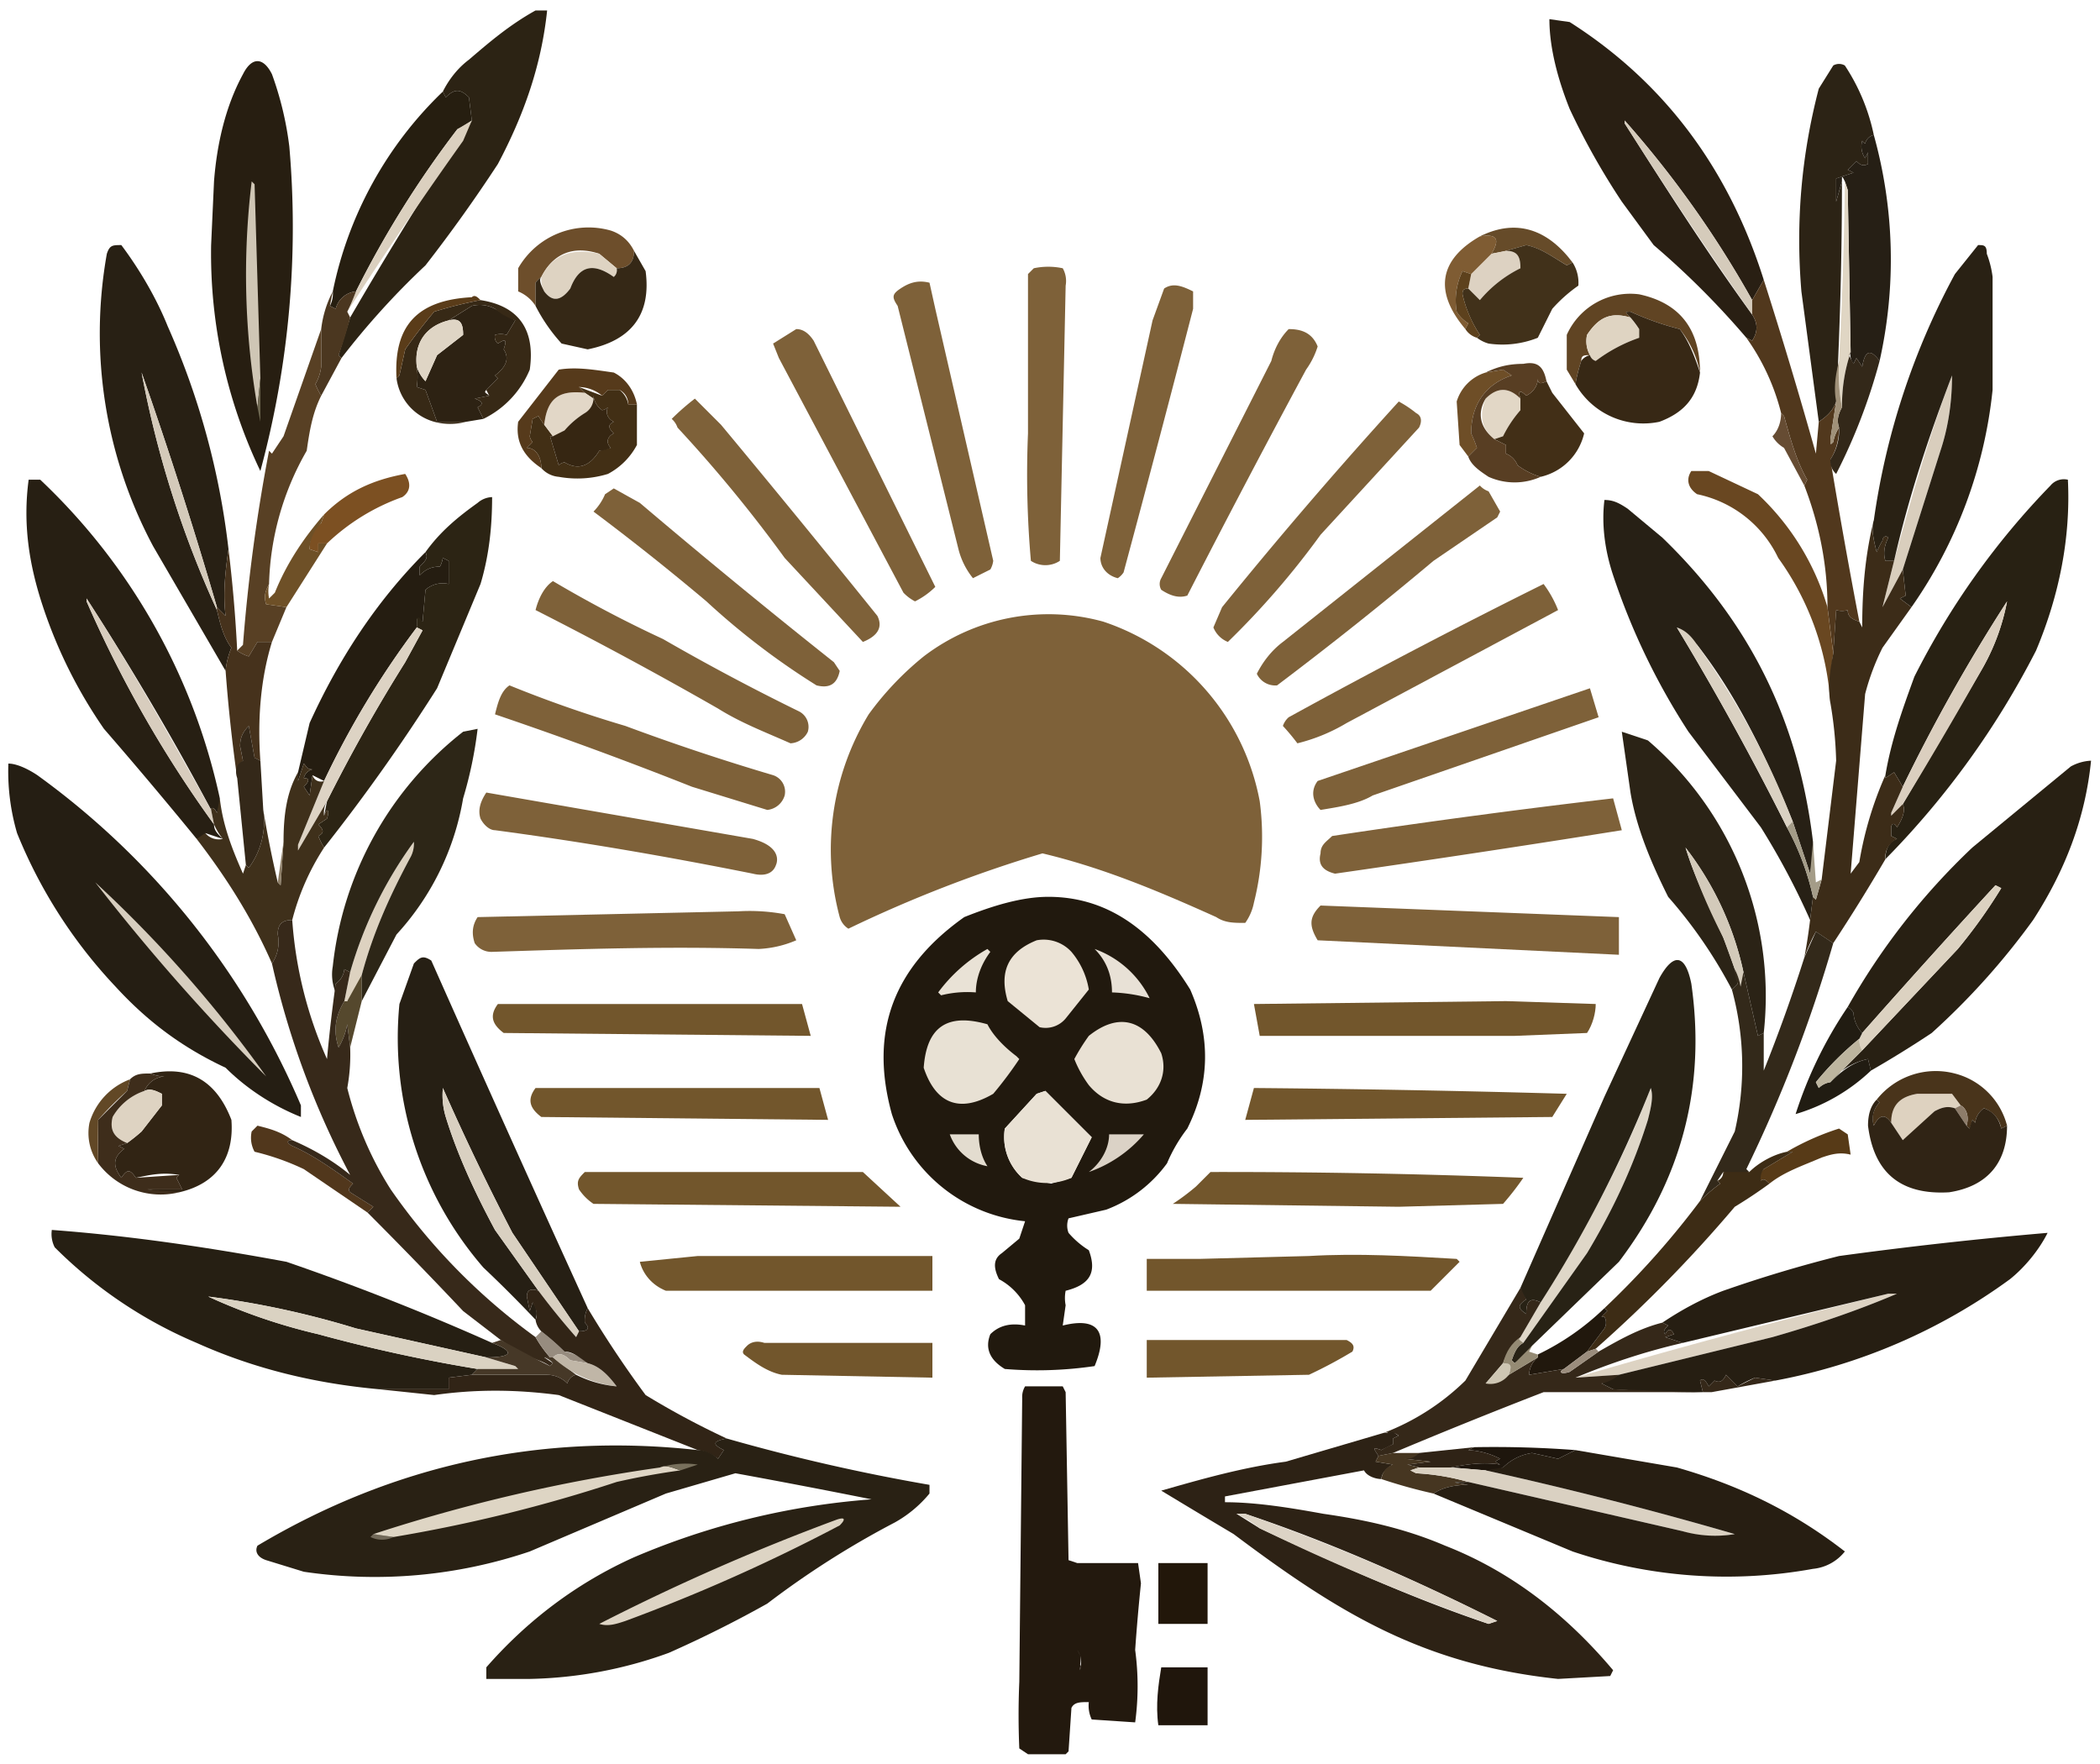 <?xml version="1.0" encoding="UTF-8"?>
<svg clip-rule="evenodd" fill-rule="evenodd" image-rendering="optimizeQuality" shape-rendering="geometricPrecision" text-rendering="geometricPrecision" version="1.1" viewBox="0 0 1000 840" xmlns="http://www.w3.org/2000/svg"><g stroke-width="1.379"><path d="m237.09 78.084a718.65 718.65 0 0 1-34.484 48.278 369.67 369.67 0 0 0-40.001 44.14l-1.379-1.379 5.517-17.932a2084.2 2084.2 0 0 1 57.933-93.797l-1.379-11.035c-4.138-4.138-6.897-4.138-11.035 0l-1.379-2.759c2.759-5.517 6.897-11.035 12.414-15.173 9.655-8.276 19.311-16.552 31.725-23.449h5.517c-2.759 26.208-11.035 49.657-23.449 73.106z" fill="#2c2314"/><path d="m839.88 133.26-5.517 9.655a488.29 488.29 0 0 0-60.692-85.52v1.379c19.311 30.346 38.622 60.692 60.692 91.038 2.759 4.138 2.759 8.276 0 12.414l-2.759-1.379a394.5 394.5 0 0 0-44.14-44.14l-15.173-20.69a340.7 340.7 0 0 1-24.829-44.14c-5.517-13.794-9.655-28.967-9.655-42.76l9.655 1.379c45.519 28.967 75.865 70.347 92.417 122.76z" fill="#291f13"/><path d="m210.89 43.6 1.379 2.759c4.138-4.138 6.897-4.138 11.035 0l1.379 11.035a42.76 42.76 0 0 1-6.897 4.138 481.4 481.4 0 0 0-48.278 77.244 11.035 11.035 0 0 0-9.655 8.276l-2.759-1.379a12.414 12.414 0 0 0 1.379-6.897 182.08 182.08 0 0 1 52.416-95.176z" fill="#261e10"/><path d="m834.36 142.91v6.897a2367 2367 0 0 1-60.692-91.038v-1.379a488.29 488.29 0 0 1 60.692 85.52z" fill="#d5cbbb"/><path d="m892.29 64.29a220.7 220.7 0 0 1 2.759 107.59c-4.138-5.517-6.897-5.517-8.276 2.759l-2.759-4.138-1.379 2.759a6.897 6.897 0 0 1-1.379-5.517l-1.379-77.244-1.379-4.138c-1.379-2.759-1.379-2.759-1.379 0l-2.759 9.655v-11.035l8.276-2.759-2.759-1.379 4.138-4.138c1.379 1.379 2.759 2.759 5.517 1.379v-5.517l-1.379 2.759a9.655 9.655 0 0 1-1.379-8.276l1.379 1.379a5.517 5.517 0 0 1 4.138-4.138z" fill="#261f15"/><path d="m892.29 64.29a5.517 5.517 0 0 0-4.138 4.138l-1.379-1.379a9.655 9.655 0 0 0 1.379 8.276l1.379-2.759v5.517c-2.759 1.379-4.138 0-5.517-1.379l-4.138 4.138 2.759 1.379-8.276 2.759v11.035l2.759-9.655a1964.2 1964.2 0 0 1-2.759 104.83c-1.379 4.138-4.138 6.897-8.276 9.655l-8.276-62.071c-2.759-33.105 0-64.83 8.276-96.555l6.897-11.035a5.517 5.517 0 0 1 5.517 0 95.176 95.176 0 0 1 13.794 33.105z" fill="#2c2315"/><path d="m129.5 35.323a155.87 155.87 0 0 1 8.276 34.484 444.15 444.15 0 0 1-13.794 154.49 240.01 240.01 0 0 1-23.449-107.59l1.379-30.346c1.379-17.932 5.517-35.863 13.794-51.036 4.138-8.276 9.655-8.276 13.794 0z" fill="#271e11"/><path d="m123.99 180.16-1.379 13.794a368.29 368.29 0 0 1-2.759-107.59l1.379 1.379z" fill="#cfc6b5"/><path d="m224.68 57.393-4.138 9.655a2084.2 2084.2 0 0 0-55.174 81.382 97.935 97.935 0 0 0 4.138-9.655 481.4 481.4 0 0 1 48.278-77.244z" fill="#dbd0bf"/><path d="m301.92 119.46c0 5.517-2.759 8.276-8.276 8.276l-8.276-6.897c-12.414-4.138-22.07 0-27.587 11.035a13.794 13.794 0 0 0-2.759 2.759v11.035a17.932 17.932 0 0 0-8.276-6.897v-11.035a38.622 38.622 0 0 1 44.14-17.932c4.138 1.379 8.276 4.138 11.035 9.655z" fill="#6d4e2b"/><path d="m748.84 124.98-2.759 1.379c-6.897-4.138-12.414-8.276-19.311-9.655l-9.655 2.759-6.897 1.379c4.138-6.897 2.759-9.655-5.517-8.276 16.552-8.276 31.725-4.138 44.14 12.414z" fill="#664b29"/><path d="m293.65 127.74a4.138 4.138 0 0 1-1.379 4.138c-9.655-6.897-16.552-5.517-20.69 5.517-4.138 5.517-8.276 6.897-12.414 1.379a12.414 12.414 0 0 1-1.379-6.897c5.517-11.035 15.173-13.794 27.587-11.035z" fill="#ded3c2"/><path d="m717.11 119.46c5.517 0 6.897 2.759 6.897 8.276a59.313 59.313 0 0 0-19.311 15.173l-5.517-5.517 1.379-6.897 9.655-9.655z" fill="#ddd2c2"/><path d="m881.26 167.74c-2.759 8.276-4.138 16.552-4.138 26.208a89.659 89.659 0 0 1-1.379-22.07 1964.2 1964.2 0 0 0 2.759-85.52l1.379 4.138z" fill="#e0d6c4"/><path d="m301.92 119.46 5.517 9.655c2.759 20.69-6.897 33.105-27.587 37.243l-12.414-2.759a81.382 81.382 0 0 1-12.414-17.932v-11.035a13.794 13.794 0 0 1 2.759-2.759c-1.379 1.379 0 4.138 1.379 6.897 4.138 5.517 8.276 4.138 12.414-1.379 4.138-11.035 11.035-12.414 20.69-5.517a4.138 4.138 0 0 0 1.379-4.138c5.517 0 8.276-2.759 8.276-8.276z" fill="#352816"/><path d="m704.7 112.57c8.276-1.379 9.655 1.379 5.517 8.276l-9.655 9.655-4.138-1.379a31.725 31.725 0 0 0-2.759 19.311 16.552 16.552 0 0 0 5.517 5.517l-1.379 2.759c-15.173-17.932-12.414-33.105 6.897-44.14z" fill="#7f5c33"/><path d="m748.84 124.98a17.932 17.932 0 0 1 2.759 11.035 70.347 70.347 0 0 0-12.414 11.035l-6.897 13.794a45.519 45.519 0 0 1-23.449 2.759 16.552 16.552 0 0 1-5.517-2.759l1.379-1.379a57.933 57.933 0 0 1-8.276-19.311c0-1.379 0-2.759 2.759-2.759l5.517 5.517a59.313 59.313 0 0 1 19.311-15.173c0-5.517-1.379-8.276-6.897-8.276l9.655-2.759c6.897 1.379 12.414 5.517 19.311 9.655z" fill="#41311a"/><path d="m700.56 130.5-1.379 6.897c-2.759 0-2.759 1.379-2.759 2.759a59.313 59.313 0 0 0 8.276 19.311l-1.379 1.379a9.655 9.655 0 0 1-5.517-4.138l1.379-2.759a16.552 16.552 0 0 1-5.517-5.517 31.725 31.725 0 0 1 2.759-19.311z" fill="#5d411d"/><path d="m108.81 261.54c-1.379 9.655-2.759 20.69-1.379 31.725l-4.138-4.138a2189 2189 0 0 0-35.863-111.73 485.54 485.54 0 0 0 35.863 113.11c1.379 5.517 2.759 12.414 6.897 17.932a38.622 38.622 0 0 0-2.759 11.035l-34.484-59.313a215.18 215.18 0 0 1-22.07-139.32c1.379-4.138 2.759-4.138 6.897-4.138 8.276 11.035 16.552 24.829 22.07 38.622a362.77 362.77 0 0 1 28.967 106.21z" fill="#282014"/><path d="m780.56 140.15c19.311 4.138 28.967 16.552 28.967 37.243a48.278 48.278 0 0 0-9.655-20.69 135.18 135.18 0 0 1-23.449-8.276c-2.759 0-2.759 0 0 2.759-9.655-2.759-15.173 0-20.69 8.276a13.794 13.794 0 0 0 1.379 9.655c-2.759 0-4.138 0-4.138 2.759a75.865 75.865 0 0 0-2.759 11.035l-4.138-6.897v-16.552a33.105 33.105 0 0 1 34.484-19.311z" fill="#604423"/><path d="m776.43 151.19 4.138 5.517v4.138a74.486 74.486 0 0 0-20.69 11.035 4.138 4.138 0 0 1-2.759-2.759 13.794 13.794 0 0 1-1.379-9.655c5.517-8.276 11.035-11.035 20.69-8.276z" fill="#dfd4c2"/><path d="m809.53 177.4c-1.379 12.414-8.276 19.311-19.311 23.449a37.243 37.243 0 0 1-40.001-17.932 75.865 75.865 0 0 1 2.759-11.035 6.897 6.897 0 0 1 4.138-2.759 4.138 4.138 0 0 0 2.759 2.759 74.486 74.486 0 0 1 20.69-11.035v-4.138a52.416 52.416 0 0 0-4.138-5.517c-2.759-2.759-2.759-2.759 0-2.759a135.18 135.18 0 0 0 23.449 8.276c4.138 5.517 6.897 12.414 9.655 20.69z" fill="#372815"/><path d="m158.47 138.78-1.379 6.897 2.759 1.379a11.035 11.035 0 0 1 9.655-8.276 97.935 97.935 0 0 1-4.138 9.655l1.379 2.759a164.14 164.14 0 0 1-5.517 17.932l1.379 1.379-9.655 17.932a31.725 31.725 0 0 1-2.759-5.517 22.07 22.07 0 0 0 2.759-8.276v-17.932a51.036 51.036 0 0 1 5.517-17.932z" fill="#4b3720"/><path d="m230.2 199.47-8.276 1.379h-13.794l-5.517-15.173-4.138-1.379a33.105 33.105 0 0 0 0-9.655 17.932 17.932 0 0 0 4.138 6.897l5.517-12.414 12.414-9.655c0-5.517-1.379-8.276-6.897-6.897l11.035-6.897a15.173 15.173 0 0 1 11.035 1.379l9.655 5.517-4.138 6.897a9.655 9.655 0 0 0-5.517 0 4.138 4.138 0 0 0 1.379 4.138c4.138-2.759 4.138-1.379 2.759 2.759 2.759 4.138 1.379 8.276-4.138 12.414l1.379 1.379-5.517 5.517c-1.379 1.379 0 1.379 1.379 2.759l-6.897 1.379c4.138 1.379 4.138 2.759 1.379 4.138z" fill="#2d2213"/><path d="m228.82 142.91c17.932 2.759 26.208 13.794 23.449 33.105a45.519 45.519 0 0 1-22.07 23.449l-2.759-5.517c2.759-1.379 2.759-2.759-1.379-4.138l6.897-1.379-1.379-2.759 5.517-5.517-1.379-1.379c5.517-4.138 6.897-8.276 4.138-12.414 1.379-4.138 1.379-5.517-2.759-2.759a4.138 4.138 0 0 1-1.379-4.138 9.655 9.655 0 0 1 5.517 0l4.138-6.897a28.967 28.967 0 0 1-9.655-5.517 15.173 15.173 0 0 0-11.035-1.379l-11.035 6.897c-11.035 2.759-16.552 11.035-15.173 22.07a33.105 33.105 0 0 1 0 9.655l4.138 1.379 5.517 15.173h13.794a28.967 28.967 0 0 1-15.173 0 24.829 24.829 0 0 1-17.932-20.69l1.379-1.379 2.759-12.414a252.42 252.42 0 0 1 13.794-17.932 205.52 205.52 0 0 1 22.07-5.517z" fill="#372916"/><path d="m213.65 152.57c5.517-1.379 6.897 1.379 6.897 6.897l-12.414 9.655-5.517 12.414a17.932 17.932 0 0 1-4.138-6.897c-1.379-11.035 4.138-19.311 15.173-22.07z" fill="#dfd5c5"/><path d="m224.68 141.53c1.379-1.379 2.759 0 4.138 1.379a205.52 205.52 0 0 0-22.07 5.517 252.42 252.42 0 0 0-13.794 17.932l-2.759 12.414-1.379 1.379c-1.379-24.829 9.655-37.243 35.863-38.622z" fill="#5a3c19"/><path d="m906.09 271.19-9.655 17.932 5.517-22.07c8.276-30.346 16.552-59.313 27.587-88.279 0 11.035-1.379 23.449-5.517 35.863z" fill="#d9cebd"/><path d="m724.01 189.81v5.517a56.554 56.554 0 0 0-8.276 12.414l-4.138 1.379c-6.897-5.517-6.897-12.414-4.138-19.311 5.517-5.517 11.035-5.517 16.552 0z" fill="#e2d7c6"/><path d="m839.88 133.26a2436 2436 0 0 1 24.829 82.762l1.379-15.173c4.138-2.759 6.897-5.517 8.276-9.655l-2.759 17.932c0 2.759 0 2.759 1.379 1.379a17.932 17.932 0 0 1 2.759-6.897c0 5.517-1.379 11.035-4.138 15.173a3100.8 3100.8 0 0 0 13.794 77.244c-4.138-1.379-5.517-2.759-5.517-5.517a9.655 9.655 0 0 1-5.517 0l-1.379 20.69-2.759-22.07c0-20.69-4.138-40.001-11.035-57.933l1.379-2.759c-5.517-9.655-8.276-20.69-11.035-30.346l-1.379-1.379a106.21 106.21 0 0 0-16.552-35.863l2.759 1.379c2.759-4.138 2.759-8.276 0-12.414v-6.897z" fill="#51381d"/><path d="m303.3 192.57v19.311a33.105 33.105 0 0 1-13.794 13.794 49.657 49.657 0 0 1-23.449 1.379 12.414 12.414 0 0 1-8.276-4.138c0-5.517-2.759-9.655-6.897-9.655l2.759-2.759a5.517 5.517 0 0 1-1.379-2.759l1.379-8.276 2.759-1.379a60.692 60.692 0 0 0 2.759 4.138l4.138 5.517h-1.379l4.138 13.794a5.517 5.517 0 0 1 2.759-1.379c6.897 4.138 12.414 1.379 16.552-5.517l5.517-1.379c-2.759-2.759-1.379-5.517 1.379-6.897-2.759-2.759-2.759-4.138 0-5.517-2.759-1.379-4.138-4.138-2.759-6.897a5.517 5.517 0 0 1-2.759 1.379 9.655 9.655 0 0 1-4.138-6.897v1.379l-4.138-2.759-2.759-2.759 11.035 4.138 2.759-2.759h5.517a11.035 11.035 0 0 1 4.138 6.897z" fill="#422f15"/><path d="m278.48 187.05 4.138 2.759c0 2.759-1.379 5.517-4.138 6.897a41.381 41.381 0 0 0-9.655 8.276 13.794 13.794 0 0 1-5.517 2.759l-4.138-5.517c1.379-12.414 6.897-16.552 19.311-15.173z" fill="#e2d7c7"/><path d="m881.26 167.74c-1.379 1.379 0 2.759 1.379 5.517l1.379-2.759 2.759 4.138c1.379-8.276 4.138-8.276 8.276-2.759a273.11 273.11 0 0 1-20.69 53.795 8.276 8.276 0 0 1-2.759-6.897 24.829 24.829 0 0 0 4.138-15.173c-1.379-4.138 0-6.897 1.379-9.655 0-9.655 1.379-17.932 4.138-26.208z" fill="#332819"/><path d="m123.99 180.16v20.69l-1.379-6.897z" fill="#6e6751"/><path d="m445.38 147.05 27.587 120a11.035 11.035 0 0 1-1.379 4.138l-8.276 4.138a35.863 35.863 0 0 1-6.897-13.794l-28.967-115.87c-2.759-4.138-2.759-5.517 1.379-8.276 4.138-2.759 8.276-4.138 13.794-2.759z" fill="#7e6139"/><path d="m103.3 289.13v1.379a485.54 485.54 0 0 1-35.863-113.11 2189 2189 0 0 1 35.863 111.73z" fill="#d4caba"/><path d="m266.06 176.02c8.276-1.379 16.552 0 26.208 1.379 5.517 2.759 9.655 8.276 11.035 15.173h-4.138c0-2.759-1.379-5.517-4.138-6.897h-5.517l-2.759 2.759a17.932 17.932 0 0 0-11.035-4.138l2.759 2.759c-12.414-1.379-17.932 2.759-19.311 15.173a60.692 60.692 0 0 1-2.759-4.138l-2.759 1.379-1.379 8.276a5.517 5.517 0 0 0 1.379 2.759l-2.759 2.759c4.138 0 6.897 4.138 6.897 9.655-8.276-5.517-12.414-12.414-11.035-22.07z" fill="#563a1b"/><path d="m875.74 171.88a89.659 89.659 0 0 0 1.379 22.07c-1.379 2.759-2.759 5.517-1.379 9.655a17.932 17.932 0 0 0-2.759 6.897c-1.379 1.379-1.379 1.379-1.379-1.379l2.759-17.932c-1.379-6.897 0-13.794 1.379-19.311z" fill="#a09179"/><path d="m621.94 176.02a5947.8 5947.8 0 0 0-56.554 107.59c-4.138 1.379-8.276 0-12.414-2.759a5.517 5.517 0 0 1 0-5.517l52.416-103.45c1.379-5.517 4.138-11.035 8.276-15.173 5.517 0 11.035 1.379 13.794 8.276a38.622 38.622 0 0 1-5.517 11.035zm-53.795-28.967a12574 12574 0 0 1-33.105 125.52 9.655 9.655 0 0 1-2.759 2.759c-5.517-1.379-8.276-5.517-8.276-9.655l24.829-113.11 5.517-15.173c4.138-2.759 8.276-1.379 13.794 1.379zm-60.692-11.035-2.759 131.04c-4.138 2.759-9.655 2.759-13.794 0a468.98 468.98 0 0 1-1.379-60.692v-75.865l2.759-2.759a33.105 33.105 0 0 1 13.794 0 12.414 12.414 0 0 1 1.379 8.276z" fill="#7e6139"/><path d="m736.42 181.54 2.759 5.517 15.173 19.311a27.587 27.587 0 0 1-20.69 20.69 34.484 34.484 0 0 1-11.035-5.517 9.655 9.655 0 0 0-5.517-5.517v-4.138l-5.517-2.759 4.138-1.379a56.554 56.554 0 0 1 8.276-12.414v-5.517c-1.379-4.138 0-4.138 2.759-1.379 2.759-1.379 5.517-4.138 5.517-8.276 0 2.759 1.379 2.759 4.138 1.379z" fill="#422f17"/><path d="m699.18 217.4-4.138-5.517-1.379-20.69a20.69 20.69 0 0 1 13.794-13.794l8.276-1.379 4.138 2.759c-12.414 4.138-19.311 13.794-19.311 27.587a74.486 74.486 0 0 1 2.759 6.897z" fill="#6e4e27"/><path d="m263.3 207.74 5.517-2.759a41.381 41.381 0 0 1 9.655-8.276 8.276 8.276 0 0 0 4.138-6.897v-1.379a9.655 9.655 0 0 0 4.138 6.897 5.517 5.517 0 0 0 2.759-1.379c-1.379 2.759 0 5.517 2.759 6.897-2.759 1.379-2.759 2.759 0 5.517-2.759 1.379-4.138 4.138-1.379 6.897a13.794 13.794 0 0 1-5.517 1.379c-4.138 6.897-9.655 9.655-16.552 5.517a5.517 5.517 0 0 0-2.759 1.379l-4.138-13.794z" fill="#362612"/><path d="m736.42 181.54c-2.759 1.379-4.138 1.379-4.138-1.379 0 4.138-2.759 6.897-5.517 8.276-2.759-2.759-4.138-2.759-2.759 1.379-5.517-5.517-11.035-5.517-16.552 0-4.138 6.897-2.759 13.794 4.138 19.311l5.517 2.759v4.138a9.655 9.655 0 0 1 5.517 5.517 34.484 34.484 0 0 0 11.035 5.517 30.346 30.346 0 0 1-24.829 0c-4.138-2.759-8.276-5.517-9.655-9.655l4.138-4.138a74.486 74.486 0 0 0-2.759-6.897c0-13.794 6.897-23.449 19.311-27.587l-4.138-2.759-8.276 1.379c5.517-2.759 11.035-4.138 17.932-4.138 6.897-1.379 9.655 1.379 11.035 8.276z" fill="#583e23"/><path d="m848.15 196.71 1.379 1.379c2.759 9.655 5.517 20.69 11.035 30.346l-1.379 2.759-9.655-17.932a15.173 15.173 0 0 1-5.517-5.517c2.759-2.759 4.138-6.897 4.138-11.035z" fill="#664c33"/><path d="m387.45 162.22 57.933 117.25a37.243 37.243 0 0 1-9.655 6.897 20.69 20.69 0 0 1-5.517-4.138l-59.313-111.73-2.759-6.897 11.035-6.897c2.759 0 5.517 1.379 8.276 5.517z" fill="#7e6139"/><path d="m948.85 131.88v53.795a219.32 219.32 0 0 1-38.622 103.45l-5.517-4.138 2.759-1.379-1.379-12.414 17.932-56.554c4.138-12.414 5.517-24.829 5.517-35.863-11.035 28.967-20.69 57.933-27.587 88.279h-4.138c-1.379-4.138 0-8.276 1.379-11.035-1.379-1.379-2.759 0-2.759 1.379a40.001 40.001 0 0 0-2.759 5.517c-1.379-5.517-2.759-11.035-1.379-15.173a347.6 347.6 0 0 1 38.622-117.25l11.035-13.794c2.759 0 4.138 0 4.138 4.138a46.898 46.898 0 0 1 2.759 11.035z" fill="#292114"/><path d="m155.71 258.78h-4.138v4.138l-4.138-1.379c0-5.517 1.379-9.655 5.517-12.414l1.379-4.138c11.035-11.035 23.449-16.552 38.622-19.311 2.759 4.138 2.759 8.276-1.379 11.035a100.69 100.69 0 0 0-35.863 22.07z" fill="#7c5022"/><path d="m343.31 202.23a7238.9 7238.9 0 0 1 74.486 91.038c2.759 5.517 0 9.655-6.897 12.414l-37.243-40.001a666.23 666.23 0 0 0-51.036-62.071 9.655 9.655 0 0 0-2.759-4.138 115.87 115.87 0 0 1 11.035-9.655zm332.43 1.379-46.898 51.036a390.36 390.36 0 0 1-44.14 51.036 12.414 12.414 0 0 1-6.897-6.897l4.138-9.655a2251.1 2251.1 0 0 1 84.141-97.935 53.795 53.795 0 0 1 8.276 5.517c2.759 1.379 2.759 4.138 1.379 6.897z" fill="#7e6139"/><path d="m152.95 156.71v17.932a22.07 22.07 0 0 1-2.759 8.276 31.725 31.725 0 0 0 2.759 5.517c-4.138 8.276-5.517 16.552-6.897 26.208a133.8 133.8 0 0 0-17.932 63.451c-1.379 2.759-2.759 5.517-1.379 9.655l9.655 1.379-6.897 16.552h-6.897l-4.138 6.897a19.311 19.311 0 0 1-5.517-2.759l2.759-2.759a830.38 830.38 0 0 1 12.414-92.417l1.379 1.379 5.517-8.276z" fill="#584024"/><path d="m104.68 380.16a17.932 17.932 0 0 1-1.379 6.897c-1.379-2.759-2.759-2.759-2.759-1.379a1375.2 1375.2 0 0 0-59.313-100.69v1.379a571.06 571.06 0 0 0 60.692 106.21c0 2.759 1.379 4.138 4.138 6.897l-8.276-2.759a4.138 4.138 0 0 1-4.138 2.759 2296.6 2296.6 0 0 0-44.14-52.416c-12.414-17.932-22.07-37.243-28.967-57.933-6.897-20.69-9.655-40.001-6.897-60.692h5.517a293.8 293.8 0 0 1 85.52 151.73z" fill="#271f13"/><path d="m870.22 289.13 2.759 22.07a128.28 128.28 0 0 0-1.379 23.449 132.42 132.42 0 0 0-24.829-68.968 55.174 55.174 0 0 0-38.622-30.346c-4.138-2.759-5.517-6.897-2.759-11.035h8.276l23.449 11.035a120 120 0 0 1 33.105 53.795z" fill="#694721"/><path d="m154.33 244.99-1.379 4.138a17.932 17.932 0 0 0-5.517 12.414l4.138 1.379v-4.138h4.138l-19.311 30.346-9.655-1.379c-1.379-4.138 0-6.897 1.379-9.655a17.932 17.932 0 0 0 0 6.897l2.759-2.759c5.517-13.794 13.794-26.208 23.449-37.243z" fill="#6e5027"/><path d="m202.61 262.92c1.379 2.759 0 4.138-2.759 6.897v4.138c2.759-2.759 5.517-4.138 9.655-4.138a13.794 13.794 0 0 0 1.379-4.138l2.759 1.379v11.035a12.414 12.414 0 0 0-11.035 2.759l-1.379 15.173-2.759-1.379v4.138a420.71 420.71 0 0 0-44.14 73.106l-5.517-2.759-1.379 9.655-2.759-4.138c2.759-2.759 2.759-4.138 0-4.138a5.517 5.517 0 0 1 4.138-4.138c-2.759 0-2.759-1.379-4.138-2.759l-2.759 8.276a6.897 6.897 0 0 1 0-4.138l5.517-23.449c13.794-30.346 31.725-57.933 55.174-81.382z" fill="#251d11"/><path d="m336.41 286.37a1195.9 1195.9 0 0 0-53.795-42.76 26.208 26.208 0 0 0 5.517-8.276l4.138-2.759 12.414 6.897a3629.1 3629.1 0 0 0 92.417 75.865l2.759 4.138c-1.379 6.897-5.517 8.276-11.035 6.897a350.36 350.36 0 0 1-52.416-40.001z" fill="#7e6139"/><path d="m897.81 409.13c0-4.138 1.379-8.276 5.517-9.655l-2.759-1.379v-4.138c0-1.379 1.379-2.759 2.759 0 2.759-4.138 4.138-8.276 2.759-11.035l37.243-63.451a103.45 103.45 0 0 0 12.414-33.105 835.89 835.89 0 0 0-49.657 88.279l-4.138-6.897-4.138 2.759v-1.379c2.759-16.552 8.276-31.725 13.794-46.898a368.29 368.29 0 0 1 64.83-91.038 8.276 8.276 0 0 1 8.276-2.759c1.379 27.587-4.138 55.174-15.173 81.382a402.77 402.77 0 0 1-71.727 99.314z" fill="#282113"/><path d="m315.72 304.3a1084.2 1084.2 0 0 0 64.83 34.484 8.276 8.276 0 0 1 4.138 9.655 9.655 9.655 0 0 1-8.276 5.517c-12.414-5.517-23.449-9.655-34.484-16.552a1978 1978 0 0 0-86.9-46.898c1.379-5.517 4.138-11.035 8.276-13.794a590.37 590.37 0 0 0 52.416 27.587zm-17.932 41.381a1084.2 1084.2 0 0 0 70.347 23.449 8.276 8.276 0 0 1 5.517 9.655 9.655 9.655 0 0 1-8.276 6.897l-35.863-11.035a1978 1978 0 0 0-93.797-34.484c1.379-5.517 2.759-11.035 6.897-13.794a590.37 590.37 0 0 0 55.174 19.311zm302.08 35.863a128.28 128.28 0 0 1-2.759 48.278 24.829 24.829 0 0 1-4.138 9.655c-5.517 0-9.655 0-13.794-2.759-27.587-12.414-53.795-23.449-82.762-30.346a626.23 626.23 0 0 0-92.417 35.863 9.655 9.655 0 0 1-4.138-5.517 124.14 124.14 0 0 1 13.794-96.555 144.83 144.83 0 0 1 26.208-27.587 97.935 97.935 0 0 1 85.52-16.552 111.73 111.73 0 0 1 74.486 85.52z" fill="#7e6139"/><path d="m906.09 382.92-5.517 5.517v-1.379l5.517-12.414a835.89 835.89 0 0 1 49.657-88.279 103.45 103.45 0 0 1-12.414 33.105 2201.5 2201.5 0 0 1-37.243 63.451z" fill="#dbcfbf"/><path d="m863.33 400.85a84.141 84.141 0 0 1-1.379 15.173l-8.276-24.829c-12.414-30.346-26.208-59.313-45.519-84.141l-9.655-8.276a1347.6 1347.6 0 0 1 52.416 95.176 126.9 126.9 0 0 1 12.414 33.105l-1.379 11.035a351.74 351.74 0 0 0-23.449-44.14l-34.484-45.519a322.77 322.77 0 0 1-35.863-74.486c-4.138-12.414-5.517-24.829-4.138-35.863 4.138 0 6.897 1.379 11.035 4.138l16.552 13.794c41.381 40.001 64.83 86.9 71.727 144.83z" fill="#272015"/><path d="m708.84 233.95 5.517 9.655-1.379 2.759-30.346 20.69a1815.2 1815.2 0 0 1-74.486 59.313 9.655 9.655 0 0 1-9.655-5.517c2.759-5.517 6.897-11.035 12.414-15.173l93.797-74.486a9.655 9.655 0 0 0 4.138 2.759z" fill="#7e6139"/><path d="m853.67 391.2-2.759 2.759a1347.6 1347.6 0 0 0-52.416-95.176c4.138 1.379 6.897 4.138 9.655 8.276a369.67 369.67 0 0 1 45.519 84.141z" fill="#dad1c2"/><path d="m741.94 290.51-100.69 53.795a85.52 85.52 0 0 1-23.449 9.655 102.07 102.07 0 0 0-6.897-8.276 9.655 9.655 0 0 1 2.759-4.138 3288.4 3288.4 0 0 1 121.38-63.451 52.416 52.416 0 0 1 6.897 12.414zm19.311 51.036-107.59 37.243c-6.897 4.138-16.552 5.517-24.829 6.897-2.759-2.759-5.517-8.276-1.379-13.794l129.66-44.14z" fill="#7e6139"/><path d="m108.81 261.54a670.37 670.37 0 0 1 4.138 48.278 19.311 19.311 0 0 0 5.517 2.759l4.138-6.897h6.897c-5.517 17.932-6.897 37.243-5.517 56.554l-2.759-1.379-2.759-15.173c-2.759 2.759-4.138 5.517-4.138 9.655l1.379 6.897a8.276 8.276 0 0 0-2.759 8.276 769.68 769.68 0 0 1-5.517-51.036 38.622 38.622 0 0 1 2.759-11.035c-4.138-5.517-5.517-12.414-6.897-17.932v-1.379l4.138 4.138c-1.379-11.035 0-22.07 1.379-31.725z" fill="#46321c"/><path d="m228.82 278.09-20.69 49.657a891.07 891.07 0 0 1-53.795 75.865 31.725 31.725 0 0 1-2.759-5.517c2.759-1.379 2.759-2.759 0-5.517l4.138-2.759c1.379-4.138 0-5.517-1.379-1.379l1.379-6.897a786.24 786.24 0 0 1 37.243-66.209l8.276-15.173-2.759-1.379v-4.138c1.379-1.379 1.379 0 2.759 1.379l1.379-15.173a12.414 12.414 0 0 1 11.035-2.759v-11.035l-2.759-1.379a15.173 15.173 0 0 1-1.379 4.138c-4.138 0-6.897 1.379-9.655 4.138v-4.138c2.759-2.759 4.138-4.138 2.759-6.897 6.897-9.655 15.173-16.552 24.829-23.449a11.035 11.035 0 0 1 6.897-2.759c0 13.794-1.379 27.587-5.517 41.381z" fill="#2c2414"/><path d="m892.29 247.75c-1.379 4.138 0 9.655 1.379 15.173a40.001 40.001 0 0 1 2.759-5.517c0-1.379 1.379-2.759 2.759-1.379-1.379 2.759-2.759 6.897-1.379 11.035h4.138l-5.517 22.07 9.655-17.932 1.379 12.414-2.759 1.379 5.517 4.138-13.794 19.311a111.73 111.73 0 0 0-8.276 22.07l-6.897 85.52 4.138-5.517a171.04 171.04 0 0 1 12.414-41.381v1.379l4.138-2.759 4.138 6.897-5.517 12.414v1.379l5.517-5.517c1.379 2.759 0 6.897-2.759 11.035-1.379-2.759-2.759-1.379-2.759 0v4.138l2.759 1.379a9.655 9.655 0 0 0-5.517 9.655 864.86 864.86 0 0 1-24.829 40.001l-8.276-5.517a86.9 86.9 0 0 0-5.517 12.414 255.18 255.18 0 0 0 2.759-17.932l1.379-11.035 1.379 1.379 2.759-9.655 6.897-56.554a187.59 187.59 0 0 0-2.759-27.587c-1.379-8.276 0-16.552 1.379-23.449l1.379-20.69a9.655 9.655 0 0 0 5.517 0c0 2.759 1.379 4.138 5.517 5.517l1.379 2.759c0-17.932 1.379-34.484 5.517-51.036z" fill="#3c2c18"/><path d="m100.54 385.68 1.379 6.897a568.3 568.3 0 0 1-60.692-106.21v-1.379c20.69 31.725 40.001 66.209 59.313 100.69z" fill="#d8cdbe"/><path d="m198.47 298.78 2.759 1.379-8.276 15.173a786.24 786.24 0 0 0-37.243 66.209l-13.794 23.449v-2.759l12.414-30.346a420.71 420.71 0 0 1 44.14-73.106z" fill="#ddd3c4"/><path d="m772.29 348.44 12.414 4.138a160.01 160.01 0 0 1 55.174 139.32l-2.759 1.379-6.897-30.346a147.59 147.59 0 0 0-27.587-59.313c4.138 13.794 11.035 27.587 17.932 42.76a321.39 321.39 0 0 1 5.517 15.173l1.379 6.897-2.759 2.759a224.84 224.84 0 0 0-30.346-44.14c-8.276-16.552-15.173-33.105-17.932-49.657z" fill="#2b2316"/><path d="m890.91 509.82-1.379-5.517c-6.897 1.379-13.794 5.517-17.932 11.035l15.173-15.173 45.519-48.278a248.29 248.29 0 0 0 20.69-28.967l-2.759-1.379a4407.1 4407.1 0 0 0-63.451 70.347c-2.759-2.759-4.138-6.897-4.138-9.655a9.655 9.655 0 0 0-2.759-2.759 322.77 322.77 0 0 1 59.313-75.865l46.898-38.622a22.07 22.07 0 0 1 9.655-2.759c-2.759 27.587-12.414 52.416-27.587 75.865a343.46 343.46 0 0 1-48.278 53.795 514.5 514.5 0 0 1-28.967 17.932z" fill="#282013"/><path d="m123.99 362.23 1.379 23.449a37.243 37.243 0 0 1-6.897 27.587l-1.379-1.379-4.138-41.381c-1.379-4.138 0-6.897 2.759-8.276l-1.379-6.897c0-4.138 1.379-6.897 4.138-9.655l2.759 15.173z" fill="#342819"/><path d="m772.29 395.34a8880.3 9214.1 0 0 1-136.56 20.69c-5.517-1.379-8.276-4.138-6.897-9.655 0-4.138 2.759-5.517 5.517-8.276a4164.3 4320.2 0 0 1 133.8-17.932zm-1.379 59.313-143.45-6.897c-4.138-6.897-4.138-11.035 1.379-16.552l142.07 5.517z" fill="#7e6139"/><path d="m853.67 391.2 8.276 24.829 1.379-15.173 1.379 19.311 2.759-1.379-2.759 9.655-1.379-1.379a126.9 126.9 0 0 0-12.414-33.105z" fill="#a49c88"/><path d="m154.33 371.89-12.414 30.346v2.759l13.794-23.449a11.035 11.035 0 0 0-1.379 6.897c1.379-4.138 2.759-2.759 1.379 1.379l-4.138 2.759c2.759 2.759 2.759 4.138 0 5.517a31.725 31.725 0 0 0 2.759 5.517 115.87 115.87 0 0 0-15.173 34.484c-5.517 0-6.897 2.759-6.897 6.897a17.932 17.932 0 0 1-2.759 13.794c-9.655-22.07-22.07-41.381-35.863-59.313l4.138-2.759a8.276 8.276 0 0 0 8.276 2.759 33.105 33.105 0 0 1-4.138-6.897l-1.379-6.897c0-1.379 1.379-1.379 2.759 1.379l1.379-6.897c1.379 12.414 5.517 23.449 11.035 35.863l1.379-4.138 1.379 1.379a37.243 37.243 0 0 0 6.897-27.587 525.54 525.54 0 0 0 6.897 34.484l1.379 1.379 1.379-20.69c0-12.414 1.379-23.449 6.897-33.105v4.138l2.759-8.276c1.379 1.379 1.379 2.759 4.138 2.759a5.517 5.517 0 0 0-4.138 4.138c2.759 0 2.759 1.379 0 4.138l2.759 4.138 1.379-9.655a4.138 4.138 0 0 0 5.517 2.759z" fill="#3f301b"/><path d="m135.02 400.85-1.379 20.69-1.379-1.379z" fill="#8d7e67"/><path d="m3.983 363.61c4.138 0 9.655 2.759 13.794 5.517a375.19 375.19 0 0 1 125.52 157.25v5.517c-13.794-5.517-26.208-13.794-35.863-23.449-20.69-9.655-37.243-22.07-52.416-38.622a234.49 234.49 0 0 1-46.898-73.106 104.83 104.83 0 0 1-4.138-33.105z" fill="#251e13"/><path d="m830.22 462.93a17.932 17.932 0 0 1-1.379 6.897 31.725 31.725 0 0 0-2.759-8.276l-5.517-15.173a285.53 285.53 0 0 1-17.932-42.76 147.59 147.59 0 0 1 27.587 59.313z" fill="#d3caba"/><path d="m351.58 433.96a91.038 91.038 0 0 1 22.07 1.379l5.517 12.414a51.036 51.036 0 0 1-17.932 4.138c-42.76-1.379-84.141 0-126.9 1.379a9.655 9.655 0 0 1-8.276-4.138c-1.379-4.138-1.379-8.276 1.379-12.414zm6.897-34.484c15.173 4.138 11.035 12.414 11.035 12.414-1.379 4.138-5.517 5.517-11.035 4.138-41.381-8.276-81.382-15.173-122.76-20.69-2.759 0-5.517-2.759-6.897-5.517-1.379-4.138 0-8.276 2.759-12.414z" fill="#7e6139"/><path d="m45.364 420.17a597.26 597.26 0 0 1 81.382 92.417 1002.8 1002.8 0 0 1-81.382-92.417z" fill="#d7cebf"/><path d="m717.11 476.72 42.76 1.379c0 4.138-1.379 9.655-4.138 13.794l-34.484 1.379h-121.38l-2.759-15.173z" fill="#72562c"/><path d="m886.77 500.17a9.655 9.655 0 0 1-1.379-5.517l1.379-2.759a4407.1 4407.1 0 0 1 63.451-70.347l2.759 1.379a248.29 248.29 0 0 1-20.69 28.967z" fill="#dcd2c1"/><path d="m499.17 427.06c-12.414 0-26.208 4.138-40.001 9.655-33.105 23.449-45.519 53.795-34.484 93.797a74.486 74.486 0 0 0 63.451 51.036l-2.759 8.276-8.276 6.897c-4.138 2.759-4.138 6.897-1.379 12.414a30.346 30.346 0 0 1 12.414 12.414v9.655c-6.897-1.379-12.414 0-16.552 4.138-2.759 6.897 0 12.414 6.897 16.552a187.59 187.59 0 0 0 42.76-1.379c6.897-16.552 1.379-23.449-15.173-19.311l1.379-9.655a17.932 17.932 0 0 1 0-6.897c11.035-2.759 15.173-8.276 11.035-19.311a41.381 41.381 0 0 1-9.655-8.276 9.655 9.655 0 0 1 0-6.897l17.932-4.138a63.451 63.451 0 0 0 28.967-22.07 74.486 74.486 0 0 1 9.655-16.552c11.035-22.07 11.035-44.14 1.379-66.209-17.932-28.967-40.001-44.14-67.589-44.14zm-1.379 92.417 22.07 22.07-9.655 19.311-9.655 2.759-13.794-2.759a26.208 26.208 0 0 1-8.276-23.449l15.173-16.552z" fill="#21190e"/><path d="m521.24 451.89a46.898 46.898 0 0 1 26.208 23.449 75.865 75.865 0 0 0-17.932-2.759c0-8.276-2.759-15.173-8.276-20.69z" fill="#e8e1d6"/><path d="m464.69 472.58a51.036 51.036 0 0 0-16.552 1.379l-1.379-1.379a74.486 74.486 0 0 1 23.449-20.69l1.379 1.379c-4.138 5.517-6.897 12.414-6.897 19.311z" fill="#e9e2d6"/><path d="m510.21 453.27a37.243 37.243 0 0 1 8.276 17.932l-11.035 13.794a12.414 12.414 0 0 1-12.414 4.138l-15.173-12.414c-4.138-13.794 0-23.449 13.794-28.967a17.932 17.932 0 0 1 16.552 5.517z" fill="#ebe3d6"/><path d="m484 502.93 1.379 1.379a184.83 184.83 0 0 1-12.414 16.552c-16.552 9.655-27.587 4.138-33.105-12.414 1.379-19.311 11.035-26.208 30.346-20.69 2.759 5.517 8.276 11.035 13.794 15.173z" fill="#e8e1d4"/><path d="m546.07 523.62c-11.035 4.138-20.69 1.379-27.587-6.897a55.174 55.174 0 0 1-6.897-12.414 96.555 96.555 0 0 1 6.897-11.035c13.794-11.035 26.208-8.276 34.484 8.276 2.759 8.276 0 16.552-6.897 22.07z" fill="#e9e1d4"/><path d="m879.88 479.48a9.655 9.655 0 0 1 2.759 2.759c0 2.759 1.379 6.897 4.138 9.655l-1.379 2.759a142.07 142.07 0 0 0-20.69 20.69l1.379 2.759a9.655 9.655 0 0 1 5.517-2.759c5.517-5.517 11.035-9.655 17.932-11.035l1.379 5.517a88.279 88.279 0 0 1-35.863 20.69 198.63 198.63 0 0 1 24.829-51.036z" fill="#211c12"/><path d="m885.39 494.65a9.655 9.655 0 0 0 1.379 5.517l-15.173 15.173a9.655 9.655 0 0 0-5.517 2.759l-1.379-2.759a142.07 142.07 0 0 1 20.69-20.69z" fill="#bdb59f"/><path d="m872.98 449.13a670.37 670.37 0 0 1-41.381 107.59l1.379 1.379a17.932 17.932 0 0 1-12.414 0l-2.759 4.138 1.379 1.379a78.624 78.624 0 0 0-9.655 8.276l16.552-33.105a137.94 137.94 0 0 0-1.379-67.589l2.759-2.759a17.932 17.932 0 0 1-1.379-6.897 27.587 27.587 0 0 1 2.759 8.276l1.379-6.897 6.897 30.346 2.759-1.379v17.932a775.2 775.2 0 0 0 19.311-53.795l5.517-12.414z" fill="#33291a"/><path d="m390.2 518.1 4.138 15.173-136.56-1.379c-5.517-4.138-6.897-8.276-2.759-13.794zm-8.276-40.001 4.138 15.173-146.21-1.379c-5.517-4.138-6.897-8.276-2.759-13.794zm215.18 40.001a7381 7381 0 0 1 148.97 2.759l-6.897 11.035-146.21 1.379z" fill="#72562c"/><path d="m71.572 511.2c19.311-4.138 31.725 4.138 38.622 22.07 1.379 17.932-6.897 30.346-24.829 34.484a84.141 84.141 0 0 1-15.173-1.379h16.552l-2.759-5.517 1.379-1.379c-8.276-1.379-13.794 0-20.69 1.379-2.759-4.138-4.138-4.138-6.897 0-4.138-5.517-4.138-9.655 1.379-13.794l-2.759-1.379 4.138-1.379a82.762 82.762 0 0 0 6.897-5.517l9.655-12.414v-5.517c-2.759-1.379-5.517-2.759-8.276-1.379a11.035 11.035 0 0 1 9.655-6.897 17.932 17.932 0 0 1-6.897-1.379z" fill="#312414"/><path d="m510.21 560.86a28.967 28.967 0 0 1-23.449 0 26.208 26.208 0 0 1-8.276-23.449l15.173-16.552 4.138-1.379 22.07 22.07z" fill="#e9e1d4"/><path d="m68.813 519.48c2.759-1.379 5.517 0 8.276 1.379v5.517l-9.655 12.414a82.762 82.762 0 0 1-6.897 5.517c-6.897-2.759-8.276-6.897-6.897-12.414a27.587 27.587 0 0 1 15.173-12.414z" fill="#ded3c2"/><path d="m933.67 526.38-2.759 1.379c-4.138-1.379-6.897 0-9.655 1.379a103.45 103.45 0 0 1-15.173 13.794l-5.517-8.276c0-8.276 4.138-12.414 12.414-13.794h16.552z" fill="#ded2c0"/><path d="m955.74 536.03-2.759 1.379a12.414 12.414 0 0 0-8.276-9.655 9.655 9.655 0 0 0-4.138 6.897l-1.379-1.379a9.655 9.655 0 0 1-1.379 4.138l-1.379-1.379c1.379-4.138 0-8.276-2.759-9.655l-4.138-5.517h-16.552c-8.276 1.379-12.414 5.517-12.414 13.794-2.759-4.138-5.517-4.138-8.276 1.379-1.379-4.138 0-8.276 2.759-11.035l-1.379-1.379a35.863 35.863 0 0 1 37.243-12.414 34.484 34.484 0 0 1 24.829 24.829z" fill="#49341b"/><path d="m933.67 526.38c2.759 1.379 4.138 5.517 2.759 9.655l-5.517-8.276z" fill="#8d7c6a"/><path d="m172.26 464.3v12.414l-5.517 22.07-1.379-11.035a33.105 33.105 0 0 1-4.138 11.035c-2.759-8.276-1.379-15.173 2.759-22.07h1.379c1.379-5.517 4.138-9.655 6.897-12.414z" fill="#55482d"/><path d="m172.26 464.3-6.897 12.414h-1.379l2.759-13.794a197.25 197.25 0 0 1 30.346-62.071 13.794 13.794 0 0 1-1.379 6.897c-9.655 17.932-17.932 35.863-23.449 56.554z" fill="#ddd2c0"/><path d="m172.26 476.72v-12.414c5.517-20.69 13.794-38.622 23.449-56.554a13.794 13.794 0 0 0 1.379-6.897 197.25 197.25 0 0 0-30.346 62.071l-2.759-1.379a9.655 9.655 0 0 1-4.138 6.897v4.138a22.07 22.07 0 0 1-1.379-12.414 164.14 164.14 0 0 1 62.071-111.73l6.897-1.379a194.49 194.49 0 0 1-6.897 33.105 126.9 126.9 0 0 1-31.725 64.83z" fill="#2d2617"/><path d="m61.916 513.96-1.379 5.517a154.49 154.49 0 0 0-13.794 13.794 824.86 824.86 0 0 0 0 20.69 24.829 24.829 0 0 1-4.138-19.311 31.725 31.725 0 0 1 19.311-20.69z" fill="#624826"/><path d="m893.67 523.62 1.379 1.379a11.035 11.035 0 0 0-2.759 11.035c2.759-5.517 5.517-5.517 8.276-1.379l5.517 8.276 15.173-13.794c2.759-1.379 5.517-2.759 9.655-1.379l5.517 8.276 1.379 1.379 1.379-4.138 1.379 1.379a9.655 9.655 0 0 1 4.138-6.897c4.138 1.379 6.897 4.138 8.276 9.655l2.759-1.379c0 17.932-9.655 28.967-27.587 31.725-23.449 1.379-35.863-9.655-38.622-31.725 0-5.517 1.379-9.655 4.138-12.414z" fill="#302415"/><path d="m452.28 540.17h13.794c0 5.517 1.379 11.035 4.138 15.173a23.449 23.449 0 0 1-17.932-15.173z" fill="#e3dccf"/><path d="m528.14 540.17h16.552a60.692 60.692 0 0 1-26.208 17.932c5.517-4.138 9.655-11.035 9.655-17.932z" fill="#dbd2c6"/><path d="m842.63 563.62c-1.379-1.379-2.759-2.759-4.138-1.379-1.379-2.759 0-4.138 1.379-5.517l13.794-8.276h-2.759a124.14 124.14 0 0 1 24.829-11.035l4.138 2.759 1.379 9.655c-5.517-1.379-9.655 0-13.794 1.379-9.655 4.138-17.932 6.897-24.829 12.414z" fill="#573a17"/><path d="m279.86 622.93a12.414 12.414 0 0 0-1.379 6.897c2.759 2.759 1.379 4.138-2.759 4.138l-31.725-46.898a1183.5 1183.5 0 0 1-33.105-68.968 35.863 35.863 0 0 0 1.379 13.794c5.517 17.932 13.794 35.863 23.449 53.795l20.69 28.967c-4.138-1.379-5.517 0-5.517 2.759l1.379 6.897 1.379-4.138a8.276 8.276 0 0 1 1.379 8.276 608.3 608.3 0 0 0-24.829-24.829 166.9 166.9 0 0 1-40.001-125.52l6.897-19.311c2.759-2.759 4.138-4.138 8.276-1.379a18450 18450 0 0 0 74.486 165.52z" fill="#261f14"/><path d="m139.16 542.93c-2.759 0-2.759 1.379 0 2.759 9.655 4.138 19.311 11.035 28.967 17.932-1.379 1.379-2.759 2.759-1.379 4.138l11.035 6.897-2.759 2.759-30.346-20.69a118.63 118.63 0 0 0-23.449-8.276 13.794 13.794 0 0 1-1.379-9.655l2.759-2.759c5.517 1.379 11.035 2.759 16.552 6.897z" fill="#51371c"/><path d="m71.572 511.2a17.932 17.932 0 0 0 6.897 1.379 11.035 11.035 0 0 0-9.655 6.897 27.587 27.587 0 0 0-15.173 12.414c-1.379 5.517 0 9.655 6.897 12.414l-4.138 1.379 2.759 1.379c-5.517 4.138-5.517 8.276-1.379 13.794 2.759-4.138 4.138-4.138 6.897 0l20.69-1.379-1.379 1.379 2.759 5.517h-16.552l15.173 1.379a37.243 37.243 0 0 1-38.622-13.794v-20.69l13.794-13.794 1.379-5.517c2.759-2.759 5.517-2.759 9.655-2.759z" fill="#3e2d1b"/><path d="m725.39 639.48c-1.379-1.379-2.759-1.379-1.379-2.759l9.655-16.552c20.69-33.105 38.622-66.209 52.416-102.07 1.379 4.138 0 9.655-1.379 15.173-6.897 22.07-16.552 42.76-28.967 63.451z" fill="#dfd7c8"/><path d="m379.17 558.1h31.725l17.932 16.552-146.21-1.379a24.829 24.829 0 0 1-6.897-6.897c-1.379-4.138 0-5.517 2.759-8.276zm286.91 16.552-107.59-1.379a108.97 108.97 0 0 0 11.035-8.276l6.897-6.897a3691.2 3691.2 0 0 1 148.97 2.759 133.8 133.8 0 0 1-9.655 12.414z" fill="#72562c"/><path d="m139.16 438.1a195.87 195.87 0 0 0 16.552 66.209 769.68 769.68 0 0 1 4.138-35.863 9.655 9.655 0 0 0 4.138-6.897l2.759 1.379-2.759 13.794c-4.138 6.897-5.517 13.794-2.759 22.07a33.105 33.105 0 0 0 4.138-11.035l1.379 11.035a88.279 88.279 0 0 1-1.379 19.311c4.138 16.552 11.035 33.105 20.69 48.278a292.42 292.42 0 0 0 68.968 70.347 56.554 56.554 0 0 0 6.897 9.655h-2.759l4.138 2.759-1.379 1.379a23.449 23.449 0 0 0-5.517-2.759 85.52 85.52 0 0 1-17.932-9.655l-17.932-13.794a2242.8 2242.8 0 0 0-45.519-46.898l2.759-2.759-11.035-6.897c-1.379-1.379 0-2.759 1.379-4.138-9.655-6.897-19.311-13.794-28.967-17.932-2.759-1.379-2.759-2.759 0-2.759 9.655 4.138 19.311 9.655 27.587 16.552a402.77 402.77 0 0 1-37.243-100.69 17.932 17.932 0 0 0 2.759-13.794c0-4.138 1.379-6.897 6.897-6.897z" fill="#37291a"/><path d="m729.53 640.86a35.863 35.863 0 0 1-8.276 8.276l-1.379-1.379c1.379-4.138 2.759-6.897 5.517-8.276l30.346-42.76c12.414-20.69 22.07-41.381 28.967-63.451 1.379-5.517 2.759-11.035 1.379-15.173a597.26 597.26 0 0 1-52.416 102.07c-5.517-2.759-6.897 0-6.897 5.517-4.138-2.759-4.138-4.138 0-6.897a12.414 12.414 0 0 1-2.759-5.517l40.001-91.038 26.208-56.554c6.897-12.414 12.414-11.035 15.173 2.759 6.897 48.278-4.138 92.417-34.484 132.42z" fill="#282215"/><path d="m234.34 639.48c11.035 4.138 9.655 6.897-2.759 6.897l-62.071-13.794a420.71 420.71 0 0 0-70.347-15.173 273.11 273.11 0 0 0 52.416 17.932 740.72 740.72 0 0 0 75.865 16.552l-2.759 2.759-11.035 1.379v5.517h-33.105c-30.346-2.759-59.313-9.655-86.9-22.07a212.42 212.42 0 0 1-67.589-45.519 13.794 13.794 0 0 1-1.379-8.276c37.243 2.759 74.486 8.276 111.73 15.173a1186.3 1186.3 0 0 1 97.935 38.622z" fill="#261f13"/><path d="m275.72 633.97-1.379 2.759a350.36 350.36 0 0 1-17.932-22.07l-20.69-28.967c-9.655-17.932-17.932-35.863-23.449-53.795a35.863 35.863 0 0 1-1.379-13.794 1183.5 1183.5 0 0 0 33.105 68.968z" fill="#d9d0c1"/><path d="m332.27 598.1h111.73v16.552h-126.9c-6.897-2.759-11.035-8.276-12.414-13.794zm291.05 0c23.449-1.379 46.898 0 70.347 1.379l1.379 1.379-13.794 13.794h-135.18v-15.173h24.829z" fill="#72562c"/><path d="m850.91 548.45h2.759l-13.794 8.276a6.897 6.897 0 0 0-1.379 5.517c1.379-1.379 2.759 0 4.138 1.379a230.35 230.35 0 0 1-16.552 11.035 649.68 649.68 0 0 1-66.209 67.589l-4.138 1.379 8.276-11.035a5.517 5.517 0 0 0 0-5.517h-1.379l2.759-2.759-1.379-1.379a398.64 398.64 0 0 0 45.519-51.036 78.624 78.624 0 0 1 9.655-8.276l-1.379-1.379a4.138 4.138 0 0 0 2.759-4.138h12.414c4.138-4.138 11.035-8.276 17.932-9.655z" fill="#3d2c15"/><path d="m231.58 646.38 13.794 4.138 1.379 1.379h-19.311a740.72 740.72 0 0 1-75.865-16.552 273.11 273.11 0 0 1-52.416-17.932 420.71 420.71 0 0 1 70.347 15.173z" fill="#dad2c2"/><path d="m770.91 654.66-20.69 1.379a3369.8 3369.8 0 0 1 148.97-40.001h4.138c-19.311 8.276-40.001 15.173-59.313 20.69z" fill="#ddd3c3"/><path d="m845.39 657.42-9.655-1.379a56.554 56.554 0 0 0-8.276 4.138l-5.517-5.517c-1.379 2.759-2.759 4.138-5.517 2.759l-2.759 2.759c-1.379-2.759-2.759-4.138-4.138-2.759l1.379 5.517a631.75 631.75 0 0 1-42.76-1.379l-5.517-2.759 8.276-4.138 73.106-17.932c19.311-5.517 40.001-12.414 59.313-20.69h-4.138l-97.935 23.449-8.276-2.759 4.138-1.379c-1.379-2.759-2.759-2.759-4.138 0-1.379-1.379 0-2.759 1.379-4.138l-2.759-1.379c8.276-5.517 17.932-11.035 28.967-15.173a634.51 634.51 0 0 1 55.174-16.552 1967 1967 0 0 1 99.314-11.035c-4.138 8.276-11.035 16.552-17.932 22.07a274.49 274.49 0 0 1-111.73 48.278z" fill="#261e12"/><path d="m764.01 622.93 1.379 1.379-2.759 2.759h1.379a5.517 5.517 0 0 1 0 5.517l-8.276 11.035-11.035 8.276-16.552 2.759a11.035 11.035 0 0 1 4.138-8.276v-1.379a120 120 0 0 0 31.725-22.07z" fill="#21180d"/><path d="m257.79 633.97a115.87 115.87 0 0 1 11.035 9.655 20.69 20.69 0 0 1 11.035 5.517l-8.276-1.379c-2.759-2.759-5.517-4.138-8.276-1.379h-1.379a56.554 56.554 0 0 1-6.897-9.655z" fill="#978c7f"/><path d="m364 639.48h80.003v16.552l-71.727-1.379c-6.897-1.379-12.414-5.517-17.932-9.655-1.379-1.379 0-2.759 1.379-4.138s4.138-2.759 8.276-1.379zm249.66-1.379h27.587c2.759 1.379 4.138 2.759 2.759 5.517a223.46 223.46 0 0 1-20.69 11.035l-77.244 1.379v-17.932z" fill="#72562c"/><path d="m238.47 638.1 17.932 9.655 5.517 2.759 1.379-1.379a9.655 9.655 0 0 0-4.138-2.759h4.138l11.035 8.276a5.517 5.517 0 0 0-4.138 4.138 13.794 13.794 0 0 0-9.655-4.138h-35.863l2.759-2.759h19.311l-1.379-1.379-13.794-4.138c12.414 0 13.794-2.759 2.759-6.897z" fill="#463827"/><path d="m263.3 646.38c2.759-2.759 5.517-1.379 8.276 1.379l8.276 1.379c5.517 1.379 9.655 5.517 13.794 11.035a53.795 53.795 0 0 1-30.346-13.794z" fill="#c0b6a7"/><path d="m724.01 613.28 2.759 5.517c-4.138 2.759-4.138 4.138 0 6.897 0-5.517 1.379-8.276 6.897-5.517l-9.655 16.552a30.346 30.346 0 0 0-8.276 12.414l-8.276 9.655c4.138 0 6.897-1.379 11.035-4.138l13.794-8.276a11.035 11.035 0 0 0-4.138 8.276l16.552-2.759c-2.759 1.379-1.379 2.759 2.759 1.379l13.794-9.655c9.655-5.517 19.311-11.035 30.346-13.794l2.759 1.379c-1.379 1.379-2.759 2.759-1.379 4.138 1.379-2.759 2.759-2.759 4.138 0l-4.138 1.379 8.276 2.759c-17.932 4.138-34.484 9.655-51.036 16.552l20.69-1.379a17.932 17.932 0 0 1-8.276 4.138l5.517 2.759 42.76 1.379-1.379-5.517c1.379-1.379 2.759 0 4.138 2.759l2.759-2.759c2.759 1.379 4.138 0 5.517-2.759l5.517 5.517 8.276-4.138 9.655 1.379-30.346 5.517h-80.003a2667.7 2667.7 0 0 0-71.727 28.967l-6.897 1.379c-2.759-4.138-2.759-4.138 1.379-2.759a40.001 40.001 0 0 1 5.517-2.759v-2.759l2.759-1.379a8.276 8.276 0 0 0-6.897-1.379 113.11 113.11 0 0 0 38.622-24.829z" fill="#352819"/><path d="m715.73 649.14c4.138 0 4.138 1.379 2.759 5.517a11.035 11.035 0 0 1-11.035 4.138z" fill="#cec6b3"/><path d="m724.01 636.73c-1.379 1.379 0 1.379 1.379 2.759-2.759 1.379-4.138 4.138-5.517 8.276l1.379 1.379 8.276-8.276-1.379 2.759 4.138 1.379v1.379l-13.794 8.276c1.379-4.138 1.379-5.517-2.759-5.517 1.379-5.517 4.138-9.655 8.276-12.414z" fill="#958b74"/><path d="m759.87 642.24 1.379 1.379-13.794 9.655c-4.138 1.379-5.517 0-2.759-1.379l11.035-8.276z" fill="#9b8d7d"/><path d="m256.41 614.66a350.36 350.36 0 0 0 17.932 22.07l1.379-2.759c4.138 0 5.517-1.379 2.759-4.138a12.414 12.414 0 0 1 1.379-6.897 508.98 508.98 0 0 0 27.587 41.381 391.74 391.74 0 0 0 38.622 20.69c-6.897 1.379-6.897 2.759-1.379 5.517l-2.759 4.138a20.69 20.69 0 0 0-9.655-4.138l-66.209-26.208c-20.69-2.759-40.001-2.759-59.313 0l-26.208-2.759h33.105v-5.517l11.035-1.379h35.863a13.794 13.794 0 0 1 9.655 4.138 5.517 5.517 0 0 1 4.138-4.138 53.795 53.795 0 0 0 19.311 5.517c-4.138-5.517-8.276-9.655-13.794-11.035-4.138-2.759-6.897-5.517-11.035-5.517a115.87 115.87 0 0 0-11.035-9.655 9.655 9.655 0 0 1-2.759-5.517c1.379-2.759 0-5.517-1.379-8.276l-1.379 4.138-1.379-6.897c0-2.759 1.379-4.138 5.517-2.759z" fill="#312416"/><path d="m488.14 660.17a9.655 9.655 0 0 0-1.379 5.517l-1.379 135.18a365.53 365.53 0 0 0 0 31.725l4.138 2.759h17.932l1.379-1.379 1.379-20.69c1.379-2.759 4.138-2.759 8.276-2.759a15.173 15.173 0 0 0 1.379 8.276l20.69 1.379a128.28 128.28 0 0 0 0-34.484 946.24 946.24 0 0 1 2.759-31.725l-1.379-9.655h-28.967l-4.138-1.379-1.379-80.003-1.379-2.759zm24.829 125.52a13.794 13.794 0 0 1 1.379 2.759 8.276 8.276 0 0 1 0 4.138 8.276 8.276 0 0 1 0 2.759 11.035 11.035 0 0 1 0-1.379 8.276 8.276 0 0 0 0-5.517 11.035 11.035 0 0 0-1.379-2.759z" fill="#23190e"/><path d="m701.94 689.14a511.74 511.74 0 0 1 48.278 1.379l-8.276 4.138-12.414-2.759a24.829 24.829 0 0 0-13.794 6.897 13.794 13.794 0 0 1-8.276 1.379l-16.552-1.379c6.897-1.379 15.173-2.759 23.449-1.379-2.759-1.379-2.759-1.379 0-2.759a37.243 37.243 0 0 0-15.173-4.138z" fill="#1e160d"/><path d="m701.94 689.14-2.759 1.379a37.243 37.243 0 0 1 15.173 4.138c-2.759 1.379-2.759 1.379 0 2.759-8.276-1.379-16.552 0-23.449 1.379h-15.173l-5.517-1.379 11.035-1.379-12.414-1.379 6.897-2.759z" fill="#2f2316"/><path d="m660.56 682.24h-1.379l-46.898 13.794c-20.69 2.759-40.001 8.276-59.313 13.794a5603 5603 0 0 0 34.484 20.69c49.657 37.243 89.659 62.071 154.49 68.968l24.829-1.379 1.379-2.759c-22.07-26.208-48.278-46.898-80.003-59.313-19.311-8.276-38.622-12.414-57.933-15.173-15.173-2.759-31.725-5.517-46.898-5.517v-2.759l66.209-12.414c1.379 2.759 5.517 4.138 8.276 4.138 0-2.759 2.759-5.517 5.517-6.897l-8.276-1.379 1.379-2.759c-2.759-4.138-2.759-4.138 1.379-2.759l5.517-2.759v-2.759l2.759-1.379c-2.759-1.379-2.759-2.759-5.517-1.379zm-67.589 38.622c41.381 13.794 81.382 31.725 120 51.036l-4.138 1.379c-37.243-12.414-73.106-28.967-108.97-45.519l-11.035-6.897z" fill="#2d2215"/><path d="m663.32 691.9h12.414a8.276 8.276 0 0 1-6.897 2.759l12.414 1.379-11.035 1.379 5.517 1.379-4.138 1.379 2.759 1.379a111.73 111.73 0 0 1 24.829 4.138c-8.276 0-8.276 0 0 1.379-6.897 0-12.414 1.379-16.552 4.138a244.15 244.15 0 0 1-24.829-6.897 8.276 8.276 0 0 1 5.517-6.897l-8.276-1.379 1.379-2.759z" fill="#463621"/><path d="m675.73 698.8h15.173l16.552 1.379a1892.5 1892.5 0 0 1 118.63 30.346c-8.276 1.379-16.552 1.379-24.829-1.379l-102.07-23.449a111.73 111.73 0 0 0-24.829-4.138l-2.759-1.379z" fill="#dad1c2"/><path d="m750.22 690.52 48.278 8.276c28.967 8.276 55.174 20.69 80.003 40.001a22.07 22.07 0 0 1-15.173 8.276 230.35 230.35 0 0 1-114.49-8.276l-66.209-27.587c4.138-2.759 9.655-4.138 16.552-4.138-8.276-1.379-8.276-1.379 0-1.379l102.07 23.449a56.554 56.554 0 0 0 24.829 1.379 1892.5 1892.5 0 0 0-118.63-30.346l8.276-1.379a24.829 24.829 0 0 1 13.794-6.897l12.414 2.759z" fill="#271e12"/><path d="m346.06 685a925.55 925.55 0 0 0 96.555 22.07v4.138a57.933 57.933 0 0 1-16.552 13.794 423.46 423.46 0 0 0-60.692 38.622 557.26 557.26 0 0 1-46.898 23.449 204.15 204.15 0 0 1-66.209 12.414h-20.69v-5.517c19.311-22.07 42.76-40.001 70.347-52.416a354.5 354.5 0 0 1 113.11-27.587 3956 3956 0 0 0-64.83-12.414l-33.105 9.655-64.83 27.587a230.35 230.35 0 0 1-107.59 9.655l-17.932-5.517c-4.138-1.379-5.517-4.138-4.138-6.897 64.83-38.622 135.18-53.795 209.66-45.519 2.759 0 6.897 1.379 9.655 4.138l2.759-4.138c-5.517-2.759-5.517-4.138 1.379-5.517z" fill="#292114"/><path d="m177.78 730.52 9.655 1.379a12.414 12.414 0 0 1-11.035 0z" fill="#726959"/><path d="m314.34 698.8c2.759-1.379 5.517 0 9.655 1.379a353.12 353.12 0 0 0-30.346 5.517 717.27 717.27 0 0 1-106.21 26.208l-9.655-1.379a801.41 801.41 0 0 1 136.56-31.725z" fill="#ded5c4"/><path d="m314.34 698.8a40.001 40.001 0 0 1 17.932-1.379l-8.276 2.759c-4.138-1.379-6.897-2.759-9.655-1.379z" fill="#78705c"/><path d="m592.97 720.87a979.35 979.35 0 0 1 120 51.036l-4.138 1.379a1037.3 1037.3 0 0 1-108.97-45.519 63.451 63.451 0 0 0-11.035-6.897z" fill="#dcd3c5"/><path d="m551.59 744.32h23.449v28.967h-23.449z" fill="#22170a"/><path d="m398.48 723.62c4.138-1.379 4.138 0 1.379 2.759a842.79 842.79 0 0 1-102.07 45.519c-4.138 1.379-8.276 2.759-12.414 1.379a1040 1040 0 0 1 113.11-49.657z" fill="#ddd4c4"/><path d="m552.97 793.97h22.07v27.587h-23.449c-1.379-9.655 0-19.311 1.379-27.587z" fill="#20160c"/></g></svg>
